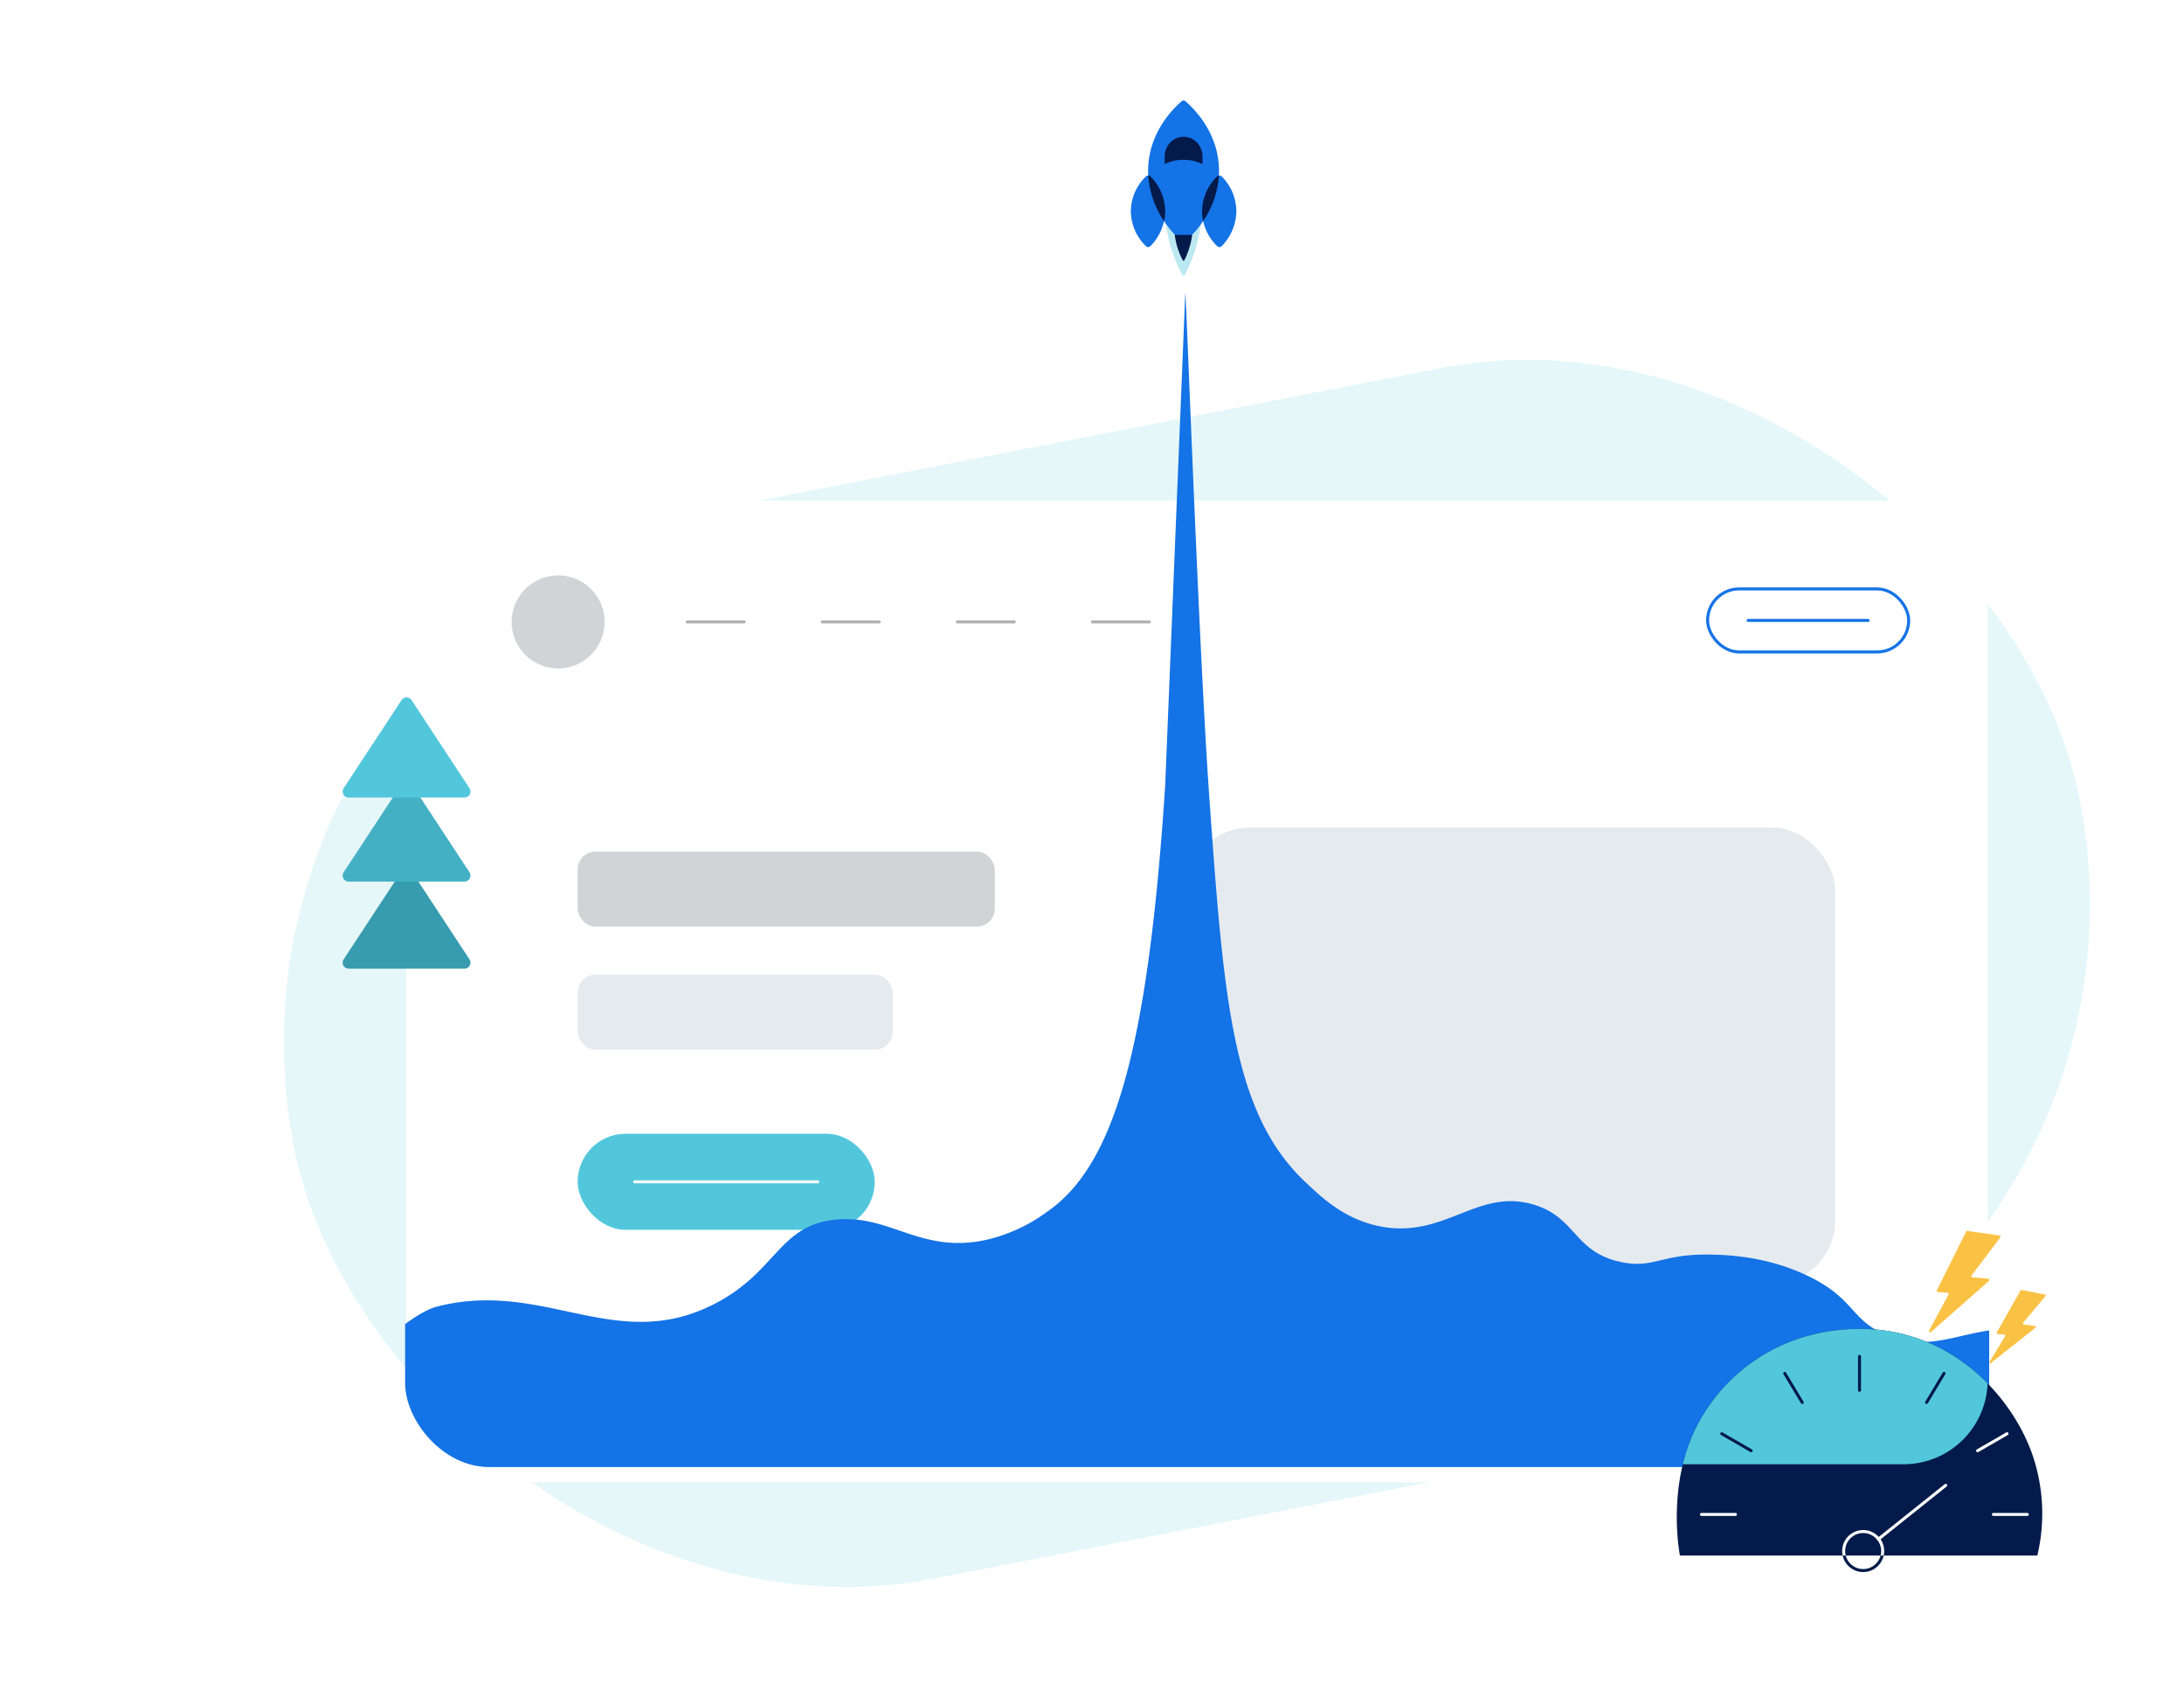 <svg xmlns="http://www.w3.org/2000/svg" xmlns:xlink="http://www.w3.org/1999/xlink" width="727.708" height="560.564" viewBox="0 0 727.708 560.564">
    <defs>
        <filter id="Rectangle_6426" x="117.286" y="148.755" width="563" height="363" filterUnits="userSpaceOnUse">
            <feOffset dy="6" input="SourceAlpha"/>
            <feGaussianBlur stdDeviation="6" result="blur"/>
            <feFlood flood-opacity="0.078"/>
            <feComposite operator="in" in2="blur"/>
            <feComposite in="SourceGraphic"/>
        </filter>
        <clipPath id="clip-path">
            <rect id="Rectangle_8938" data-name="Rectangle 8938" width="3.759" height="3.758" fill="#fff"/>
        </clipPath>
        <clipPath id="clip-path-2">
            <rect id="Rectangle_8939" data-name="Rectangle 8939" width="3.759" height="3.759" fill="#fff"/>
        </clipPath>
        <clipPath id="clip-path-4">
            <rect id="Rectangle_8942" data-name="Rectangle 8942" width="3.687" height="3.596" fill="#fff"/>
        </clipPath>
        <clipPath id="clip-path-6">
            <rect id="Rectangle_8944" data-name="Rectangle 8944" width="3.687" height="3.595" fill="#fff"/>
        </clipPath>
        <clipPath id="clip-path-12">
            <rect id="Rectangle_5854" data-name="Rectangle 5854" width="527.808" height="488.691" rx="28" transform="translate(-8 -26)" fill="#f5f5f5"/>
        </clipPath>
        <clipPath id="clip-path-13">
            <path id="Path_23463" data-name="Path 23463" d="M62,0c29.409,0,49.342,20.922,56.829,40.336a60.406,60.406,0,0,1,2.2,35.164H1.948S-1.9,56.352,5.16,37.8C12.456,18.632,32.3,0,62,0Z" transform="translate(744 591)" fill="#031a4a"/>
        </clipPath>
    </defs>
    <rect id="Rectangle_5673" data-name="Rectangle 5673" width="606.234" height="363.625" rx="181.812" transform="translate(63.23 203.62) rotate(-11)" fill="#52c7dc" opacity="0.148" style="isolation: isolate"/>
    <g id="Group_14459" data-name="Group 14459" transform="translate(135.286 160.755)">
        <g id="Group_14449" data-name="Group 14449" transform="translate(0)">
            <g transform="matrix(1, 0, 0, 1, -135.29, -160.75)" filter="url(#Rectangle_6426)">
                <rect id="Rectangle_6426-2" data-name="Rectangle 6426" width="527" height="327" rx="28" transform="translate(135.29 160.75)" fill="#fff"/>
            </g>
            <circle id="Ellipse_4096" data-name="Ellipse 4096" cx="15.5" cy="15.5" r="15.5" transform="translate(35.183 30.915)" fill="#d1d3d7"/>
            <line id="Line_1899" data-name="Line 1899" x2="19" transform="translate(93.683 46.415)" fill="none" stroke="#b2b2b2" stroke-linecap="round" stroke-width="1"/>
            <line id="Line_1900" data-name="Line 1900" x2="19" transform="translate(138.683 46.415)" fill="none" stroke="#b2b2b2" stroke-linecap="round" stroke-width="1"/>
            <line id="Line_1901" data-name="Line 1901" x2="19" transform="translate(183.683 46.415)" fill="none" stroke="#b2b2b2" stroke-linecap="round" stroke-width="1"/>
            <line id="Line_1902" data-name="Line 1902" x2="19" transform="translate(228.683 46.415)" fill="none" stroke="#b2b2b2" stroke-linecap="round" stroke-width="1"/>
            <line id="Line_1903" data-name="Line 1903" x2="40" transform="translate(447.183 45.915)" fill="none" stroke="#1473e6" stroke-linecap="round" stroke-width="1"/>
            <g id="Rectangle_9558" data-name="Rectangle 9558" transform="translate(433.183 34.915)" fill="none" stroke="#1473e6" stroke-width="1">
                <rect width="68" height="22" rx="11" stroke="none"/>
                <rect x="0.5" y="0.5" width="67" height="21" rx="10.5" fill="none"/>
            </g>
            <rect id="Rectangle_9560" data-name="Rectangle 9560" width="139" height="25" rx="6" transform="translate(57.183 122.915)" fill="#d1d3d7"/>
            <rect id="Rectangle_9561" data-name="Rectangle 9561" width="105" height="25" rx="6" transform="translate(57.183 163.915)" fill="#e5eaef"/>
            <rect id="Rectangle_9562" data-name="Rectangle 9562" width="99" height="32" rx="16" transform="translate(57.183 216.915)" fill="#52c7dc"/>
            <line id="Line_1909" data-name="Line 1909" x2="61" transform="translate(76.183 232.915)" fill="none" stroke="#fff" stroke-linecap="round" stroke-width="1"/>
        </g>
    </g>
    <g id="Group_24511" data-name="Group 24511" transform="translate(0 41.794)">
        <g id="Group_24078" data-name="Group 24078" transform="translate(72.558 142.829)">
            <g id="Group_24077" data-name="Group 24077">
                <g id="Group_24076" data-name="Group 24076" clip-path="url(#clip-path)">
                    <path id="Path_20915" data-name="Path 20915" d="M296.91,126.432a1.879,1.879,0,1,1-1.879-1.879,1.879,1.879,0,0,1,1.879,1.879" transform="translate(-293.151 -124.553)" fill="#fff"/>
                </g>
            </g>
        </g>
        <g id="Group_24081" data-name="Group 24081" transform="translate(157.018 67.338)">
            <g id="Group_24080" data-name="Group 24080">
                <g id="Group_24079" data-name="Group 24079" clip-path="url(#clip-path-2)">
                    <path id="Path_20917" data-name="Path 20917" d="M400.822,90.845a1.879,1.879,0,1,1-1.879-1.879,1.879,1.879,0,0,1,1.879,1.879" transform="translate(-397.063 -88.966)" fill="#fff"/>
                </g>
            </g>
        </g>
        <g id="Group_24087" data-name="Group 24087" transform="translate(70.189 10.965)">
            <g id="Group_24086" data-name="Group 24086">
                <g id="Group_24085" data-name="Group 24085" clip-path="url(#clip-path-2)">
                    <path id="Path_20919" data-name="Path 20919" d="M328.225,15.4a1.879,1.879,0,1,1-1.879-1.879,1.879,1.879,0,0,1,1.879,1.879" transform="translate(-324.467 -13.523)" fill="#fff"/>
                </g>
            </g>
        </g>
        <g id="Group_24090" data-name="Group 24090" transform="translate(527.096 28.884)">
            <g id="Group_24089" data-name="Group 24089">
                <g id="Group_24088" data-name="Group 24088" clip-path="url(#clip-path-4)">
                    <path id="Path_20920" data-name="Path 20920" d="M624.245,71.787a1.844,1.844,0,1,1-1.843-1.8,1.822,1.822,0,0,1,1.843,1.8" transform="translate(-620.558 -69.989)" fill="#fff"/>
                </g>
            </g>
        </g>
        <g id="Group_24093" data-name="Group 24093" transform="translate(283.139 35.87)">
            <g id="Group_24092" data-name="Group 24092">
                <g id="Group_24091" data-name="Group 24091" clip-path="url(#clip-path-4)">
                    <path id="Path_20921" data-name="Path 20921" d="M551.636,18.353a1.844,1.844,0,1,1-1.843-1.8,1.822,1.822,0,0,1,1.843,1.8" transform="translate(-547.949 -16.555)" fill="#fff"/>
                </g>
            </g>
        </g>
        <g id="Group_24096" data-name="Group 24096" transform="translate(0 98.823)">
            <g id="Group_24095" data-name="Group 24095">
                <g id="Group_24094" data-name="Group 24094" clip-path="url(#clip-path-6)">
                    <path id="Path_20922" data-name="Path 20922" d="M214.4,76.354a1.844,1.844,0,1,1-1.843-1.8,1.822,1.822,0,0,1,1.843,1.8" transform="translate(-210.714 -74.556)" fill="#fff"/>
                </g>
            </g>
        </g>
        <path id="Path_20923" data-name="Path 20923" d="M355.675,80.613a16.346,16.346,0,0,1-10.061,3.762c-8.083-.035-16.875-7.145-16.875-16.875,0-10.016,9.312-17.015,16.875-16.876a13.4,13.4,0,0,1,6.3,1.8A15.735,15.735,0,0,0,337,60.677c-.252.5-3.108,6.379-.358,12.208,2.895,6.137,10.785,9.633,19.037,7.728" transform="translate(-274.186 1.72)" fill="#fff"/>
        <g id="Group_24520" data-name="Group 24520" transform="translate(668.022 14.724)">
            <g id="Group_24077-2" data-name="Group 24077" transform="translate(0 0)">
                <g id="Group_24076-2" data-name="Group 24076" clip-path="url(#clip-path)">
                    <path id="Path_20915-2" data-name="Path 20915" d="M293.152,126.432a1.879,1.879,0,1,0,1.879-1.879,1.879,1.879,0,0,0-1.879,1.879" transform="translate(-293.152 -124.553)" fill="#fff"/>
                </g>
            </g>
        </g>
        <g id="Group_24521" data-name="Group 24521" transform="translate(461.301 52.34)">
            <g id="Group_24080-2" data-name="Group 24080" transform="translate(0 0)">
                <g id="Group_24079-2" data-name="Group 24079" clip-path="url(#clip-path-2)">
                    <path id="Path_20917-2" data-name="Path 20917" d="M397.064,90.845a1.879,1.879,0,1,0,1.879-1.879,1.879,1.879,0,0,0-1.879,1.879" transform="translate(-397.064 -88.966)" fill="#fff"/>
                </g>
            </g>
        </g>
        <g id="Group_24522" data-name="Group 24522" transform="translate(587.882 0)">
            <g id="Group_24086-2" data-name="Group 24086" transform="translate(0 0)">
                <g id="Group_24085-2" data-name="Group 24085" clip-path="url(#clip-path-2)">
                    <path id="Path_20919-2" data-name="Path 20919" d="M324.467,15.4a1.879,1.879,0,1,0,1.879-1.879,1.879,1.879,0,0,0-1.879,1.879" transform="translate(-324.466 -13.523)" fill="#fff"/>
                </g>
            </g>
        </g>
        <g id="Group_24523" data-name="Group 24523" transform="translate(391.252 2.669)">
            <g id="Group_24092-2" data-name="Group 24092" transform="translate(0 0)">
                <g id="Group_24091-2" data-name="Group 24091" clip-path="url(#clip-path-4)">
                    <path id="Path_20921-2" data-name="Path 20921" d="M547.949,18.353a1.844,1.844,0,1,0,1.843-1.8,1.822,1.822,0,0,0-1.843,1.8" transform="translate(-547.949 -16.555)" fill="#fff"/>
                </g>
            </g>
        </g>
        <g id="Group_24524" data-name="Group 24524" transform="translate(636.391 59.745)">
            <g id="Group_24095-2" data-name="Group 24095" transform="translate(0 0)">
                <g id="Group_24094-2" data-name="Group 24094" clip-path="url(#clip-path-6)">
                    <path id="Path_20922-2" data-name="Path 20922" d="M210.714,76.354a1.844,1.844,0,1,0,1.843-1.8,1.822,1.822,0,0,0-1.843,1.8" transform="translate(-210.714 -74.556)" fill="#fff"/>
                </g>
            </g>
        </g>
    </g>
    <path id="Ellipse_3832" data-name="Ellipse 3832" d="M8.408.009a8.372,8.372,0,0,1,5.955,2.47,8.463,8.463,0,0,1-2.678,13.766,8.386,8.386,0,0,1-9.224-1.816A8.463,8.463,0,0,1,5.133.676,8.361,8.361,0,0,1,8.408.009Z" transform="translate(511.608 471.235)" fill="#fff"/>
    <path id="Path_16206" data-name="Path 16206" d="M263.84-1858.09l-6.89,20.723a.408.408,0,0,0,.252.52.434.434,0,0,0,.174.021l3.193-.274a.408.408,0,0,1,.446.367.427.427,0,0,1-.026.187l-4.737,12.777a.408.408,0,0,0,.218.535.41.41,0,0,0,.482-.126l16.75-19.549a.408.408,0,0,0-.033-.577.411.411,0,0,0-.3-.1l-5.252.257a.409.409,0,0,1-.435-.38.412.412,0,0,1,.054-.233l7.67-13.818a.41.41,0,0,0-.15-.559.394.394,0,0,0-.211-.053H264.232A.405.405,0,0,0,263.84-1858.09Z" transform="translate(135.215 2213.547) rotate(8)" fill="#fac245"/>
    <path id="Path_16206-2" data-name="Path 16206" d="M261.849-1858.165l-5.09,15.309a.3.3,0,0,0,.186.384.32.32,0,0,0,.128.015l2.359-.2a.3.3,0,0,1,.33.271.315.315,0,0,1-.019.138l-3.5,9.439a.3.3,0,0,0,.161.4.3.3,0,0,0,.356-.094l12.374-14.442a.3.3,0,0,0-.024-.426.3.3,0,0,0-.222-.076l-3.88.19a.3.3,0,0,1-.321-.281.3.3,0,0,1,.04-.172l5.666-10.208a.3.3,0,0,0-.111-.413.291.291,0,0,0-.156-.039h-7.987A.3.3,0,0,0,261.849-1858.165Z" transform="translate(61.647 2203.904) rotate(11)" fill="#fac245"/>
    <rect id="Rectangle_9559" data-name="Rectangle 9559" width="216" height="152" rx="21" transform="translate(395.469 275.67)" fill="#e5eaef"/>
    <g id="Mask_Group_1529" data-name="Mask Group 1529" transform="translate(142.987 26)" clip-path="url(#clip-path-12)">
        <g id="Group_24531" data-name="Group 24531" transform="translate(-245.565 -4.669)">
            <path id="Path_21762" data-name="Path 21762" d="M429.35,136.185c-5.757,88.194-17.026,126.736-39.4,142.087a54.737,54.737,0,0,1-20.962,9.484c-21.406,4.3-31.316-8.645-49.362-6.914-19.162,1.839-19.622,17.554-40.776,28.253-32.72,16.55-56.594-8.418-92.145.735-16.479,4.243-59.389,53.734-59.389,53.734h632.7S726.47,317.742,714.1,317.18c-18.027-.819-28.55,8.838-44.7,1.987-11.717-4.97-10.137-11.73-25.241-19.235-14.162-7.036-28.168-7.36-33.574-7.434-16.131-.222-18.495,4.783-29.352,2.484-15.772-3.34-14.763-14.746-28.987-19.09-18.948-5.786-29.835,11.674-51.712,7.122-11.551-2.4-18.971-9.448-24.631-14.819-24.066-22.836-27.038-60.1-31.836-127.776-3.586-50.58-7.72-168.286-8.025-168.283" transform="translate(61.47 104.083)" fill="#1473e6"/>
            <g id="Group_25344" data-name="Group 25344" transform="translate(-1247.696 -403.712)">
                <path id="Path_20226" data-name="Path 20226" d="M21.668,44a.555.555,0,0,0,.985-.016,55.205,55.205,0,0,0,3.474-8.691,55.134,55.134,0,0,0,1.828-8.211,5.438,5.438,0,0,0-3.49-5.966,7.208,7.208,0,0,0-5.081.146A5.4,5.4,0,0,0,16.22,27a49.1,49.1,0,0,0,5.447,17" transform="translate(1722.515 429.883)" fill="#52c7dc" opacity="0.384"/>
                <path id="Path_20228" data-name="Path 20228" d="M19.758,33.4a.27.27,0,0,0,.48-.009,27.293,27.293,0,0,0,1.7-4.245,27.118,27.118,0,0,0,.894-4.012,2.66,2.66,0,0,0-1.708-2.915,3.553,3.553,0,0,0-1.2-.191,3.481,3.481,0,0,0-1.285.262,2.642,2.642,0,0,0-1.547,2.805,24.067,24.067,0,0,0,.85,3.95A23.775,23.775,0,0,0,19.758,33.4" transform="translate(1724.645 435.72)" fill="#031a4a"/>
                <path id="Path_20229" data-name="Path 20229" d="M18.233,18.048a1.11,1.11,0,0,0-1.578-.016,16.378,16.378,0,0,0-5,11.614A16.377,16.377,0,0,0,16.717,41.26a1.024,1.024,0,0,0,1.449-.016,16.791,16.791,0,0,0,4.909-12.123,16.669,16.669,0,0,0-4.841-11.073" transform="translate(1715.414 423.137)" fill="#1473e6"/>
                <path id="Path_20231" data-name="Path 20231" d="M27.4,18.048a1.11,1.11,0,0,0-1.578-.016,16.378,16.378,0,0,0-5,11.614A16.377,16.377,0,0,0,25.881,41.26a1.024,1.024,0,0,0,1.449-.016,16.791,16.791,0,0,0,4.909-12.123A16.669,16.669,0,0,0,27.4,18.048" transform="translate(1729.985 423.137)" fill="#1473e6"/>
                <path id="Path_20233" data-name="Path 20233" d="M26.8,8.234a.964.964,0,0,0-1.251,0c-2.826,2.452-9.657,9.224-10.969,19.732-1.594,12.764,6.1,21.929,8.38,24.389a1.311,1.311,0,0,0,.969.4h4.495a1.319,1.319,0,0,0,.969-.4c2.281-2.446,9.77-11.328,8.442-23.854C36.68,17.648,29.6,10.666,26.8,8.234" transform="translate(1718.459 407.872)" fill="#1473e6"/>
                <path id="Path_20235" data-name="Path 20235" d="M16.068,20.805a14.624,14.624,0,0,1,12.583,0V18.349a6.551,6.551,0,0,0-3.435-5.95,6.43,6.43,0,0,0-5.149-.24,6.569,6.569,0,0,0-4,6.222Z" transform="translate(1722.278 416.226)" fill="#031a4a"/>
                <path id="Intersection_22" data-name="Intersection 22" d="M0,0A1.116,1.116,0,0,1,.78.337,16.666,16.666,0,0,1,5.622,11.41a15.683,15.683,0,0,1-.346,3.8A30.755,30.755,0,0,1,0,0Z" transform="translate(1732.866 440.848)" fill="#031a4a" stroke="rgba(0,0,0,0)" stroke-miterlimit="10" stroke-width="1"/>
                <path id="Intersection_23" data-name="Intersection 23" d="M0,11.921A16.376,16.376,0,0,1,5,.307,1.117,1.117,0,0,1,5.6,0,30.547,30.547,0,0,1,.349,15.178,15.5,15.5,0,0,1,0,11.921Z" transform="translate(1750.805 440.862)" fill="#031a4a" stroke="rgba(0,0,0,0)" stroke-miterlimit="10" stroke-width="1"/>
            </g>
        </g>
    </g>
    <g id="Group_24565" data-name="Group 24565" transform="translate(-186.194 -148.33)">
        <path id="Path_21776" data-name="Path 21776" d="M62,0c29.409,0,49.342,20.922,56.829,40.336a60.406,60.406,0,0,1,2.2,35.164H1.948S-1.9,56.352,5.16,37.8C12.456,18.632,32.3,0,62,0Z" transform="translate(744 591)" fill="#031a4a"/>
        <g id="Ellipse_4097" data-name="Ellipse 4097" transform="translate(800 658)" fill="none" stroke="#031a4a" stroke-width="1">
            <circle cx="7" cy="7" r="7" stroke="none"/>
            <circle cx="7" cy="7" r="6.5" fill="none"/>
        </g>
        <path id="Path_21784" data-name="Path 21784" d="M1767.5,801.109l-22.43,17.928" transform="translate(-933 -158)" fill="none" stroke="#fff" stroke-linecap="round" stroke-width="1"/>
        <path id="Intersection_11" data-name="Intersection 11" d="M-507.566,169a60.627,60.627,0,0,1,2.247-7.28c7.3-19.172,27.142-37.8,56.84-37.8,17.876,0,32.252,7.732,42.459,18.155A28,28,0,0,1-434,169Z" transform="translate(1254.48 467.085)" fill="#52c7dc" stroke="rgba(0,0,0,0)" stroke-miterlimit="10" stroke-width="1"/>
        <g id="Group_24566" data-name="Group 24566">
            <path id="Path_21777" data-name="Path 21777" d="M1738.782,758.145v11.316" transform="translate(-933 -158)" fill="none" stroke="#031a4a" stroke-linecap="round" stroke-width="1"/>
            <path id="Path_21778" data-name="Path 21778" d="M1738.782,758.145v11.316" transform="translate(-5.021 2391.585) rotate(-90)" fill="none" stroke="#fff" stroke-linecap="round" stroke-width="1"/>
            <path id="Path_21779" data-name="Path 21779" d="M1738.782,758.145v11.316" transform="translate(-766.082 1752.678) rotate(-60)" fill="none" stroke="#031a4a" stroke-linecap="round" stroke-width="1"/>
            <path id="Path_21780" data-name="Path 21780" d="M1738.782,758.145v11.316" transform="translate(-1100.033 851.485) rotate(-31)" fill="none" stroke="#031a4a" stroke-linecap="round" stroke-width="1"/>
            <path id="Path_21781" data-name="Path 21781" d="M0,11.316V0" transform="translate(850.38 652.803) rotate(-90)" fill="none" stroke="#fff" stroke-linecap="round" stroke-width="1"/>
            <path id="Path_21782" data-name="Path 21782" d="M0,11.316V0" transform="translate(845.138 631.579) rotate(-120)" fill="none" stroke="#fff" stroke-linecap="round" stroke-width="1"/>
            <path id="Path_21783" data-name="Path 21783" d="M0,11.316V0" transform="translate(828.124 615.503) rotate(-149)" fill="none" stroke="#031a4a" stroke-linecap="round" stroke-width="1"/>
        </g>
        <g id="Mask_Group_13350" data-name="Mask Group 13350" clip-path="url(#clip-path-13)">
            <g id="Ellipse_4387" data-name="Ellipse 4387" transform="translate(800 658)" fill="none" stroke="#fff" stroke-width="1">
                <circle cx="7" cy="7" r="7" stroke="none"/>
                <circle cx="7" cy="7" r="6.5" fill="none"/>
            </g>
        </g>
    </g>
    <path id="Polygon_87" data-name="Polygon 87" d="M21.329,2.543a2,2,0,0,1,3.343,0L43.964,31.9A2,2,0,0,1,42.293,35H3.707a2,2,0,0,1-1.671-3.1Z" transform="translate(112.469 287.67)" fill="#379caf"/>
    <path id="Polygon_86" data-name="Polygon 86" d="M21.329,2.543a2,2,0,0,1,3.343,0L43.964,31.9A2,2,0,0,1,42.293,35H3.707a2,2,0,0,1-1.671-3.1Z" transform="translate(112.469 258.67)" fill="#43b0c4"/>
    <path id="Polygon_85" data-name="Polygon 85" d="M21.329,2.543a2,2,0,0,1,3.343,0L43.964,31.9A2,2,0,0,1,42.293,35H3.707a2,2,0,0,1-1.671-3.1Z" transform="translate(112.469 230.67)" fill="#52c7dc"/>
</svg>
